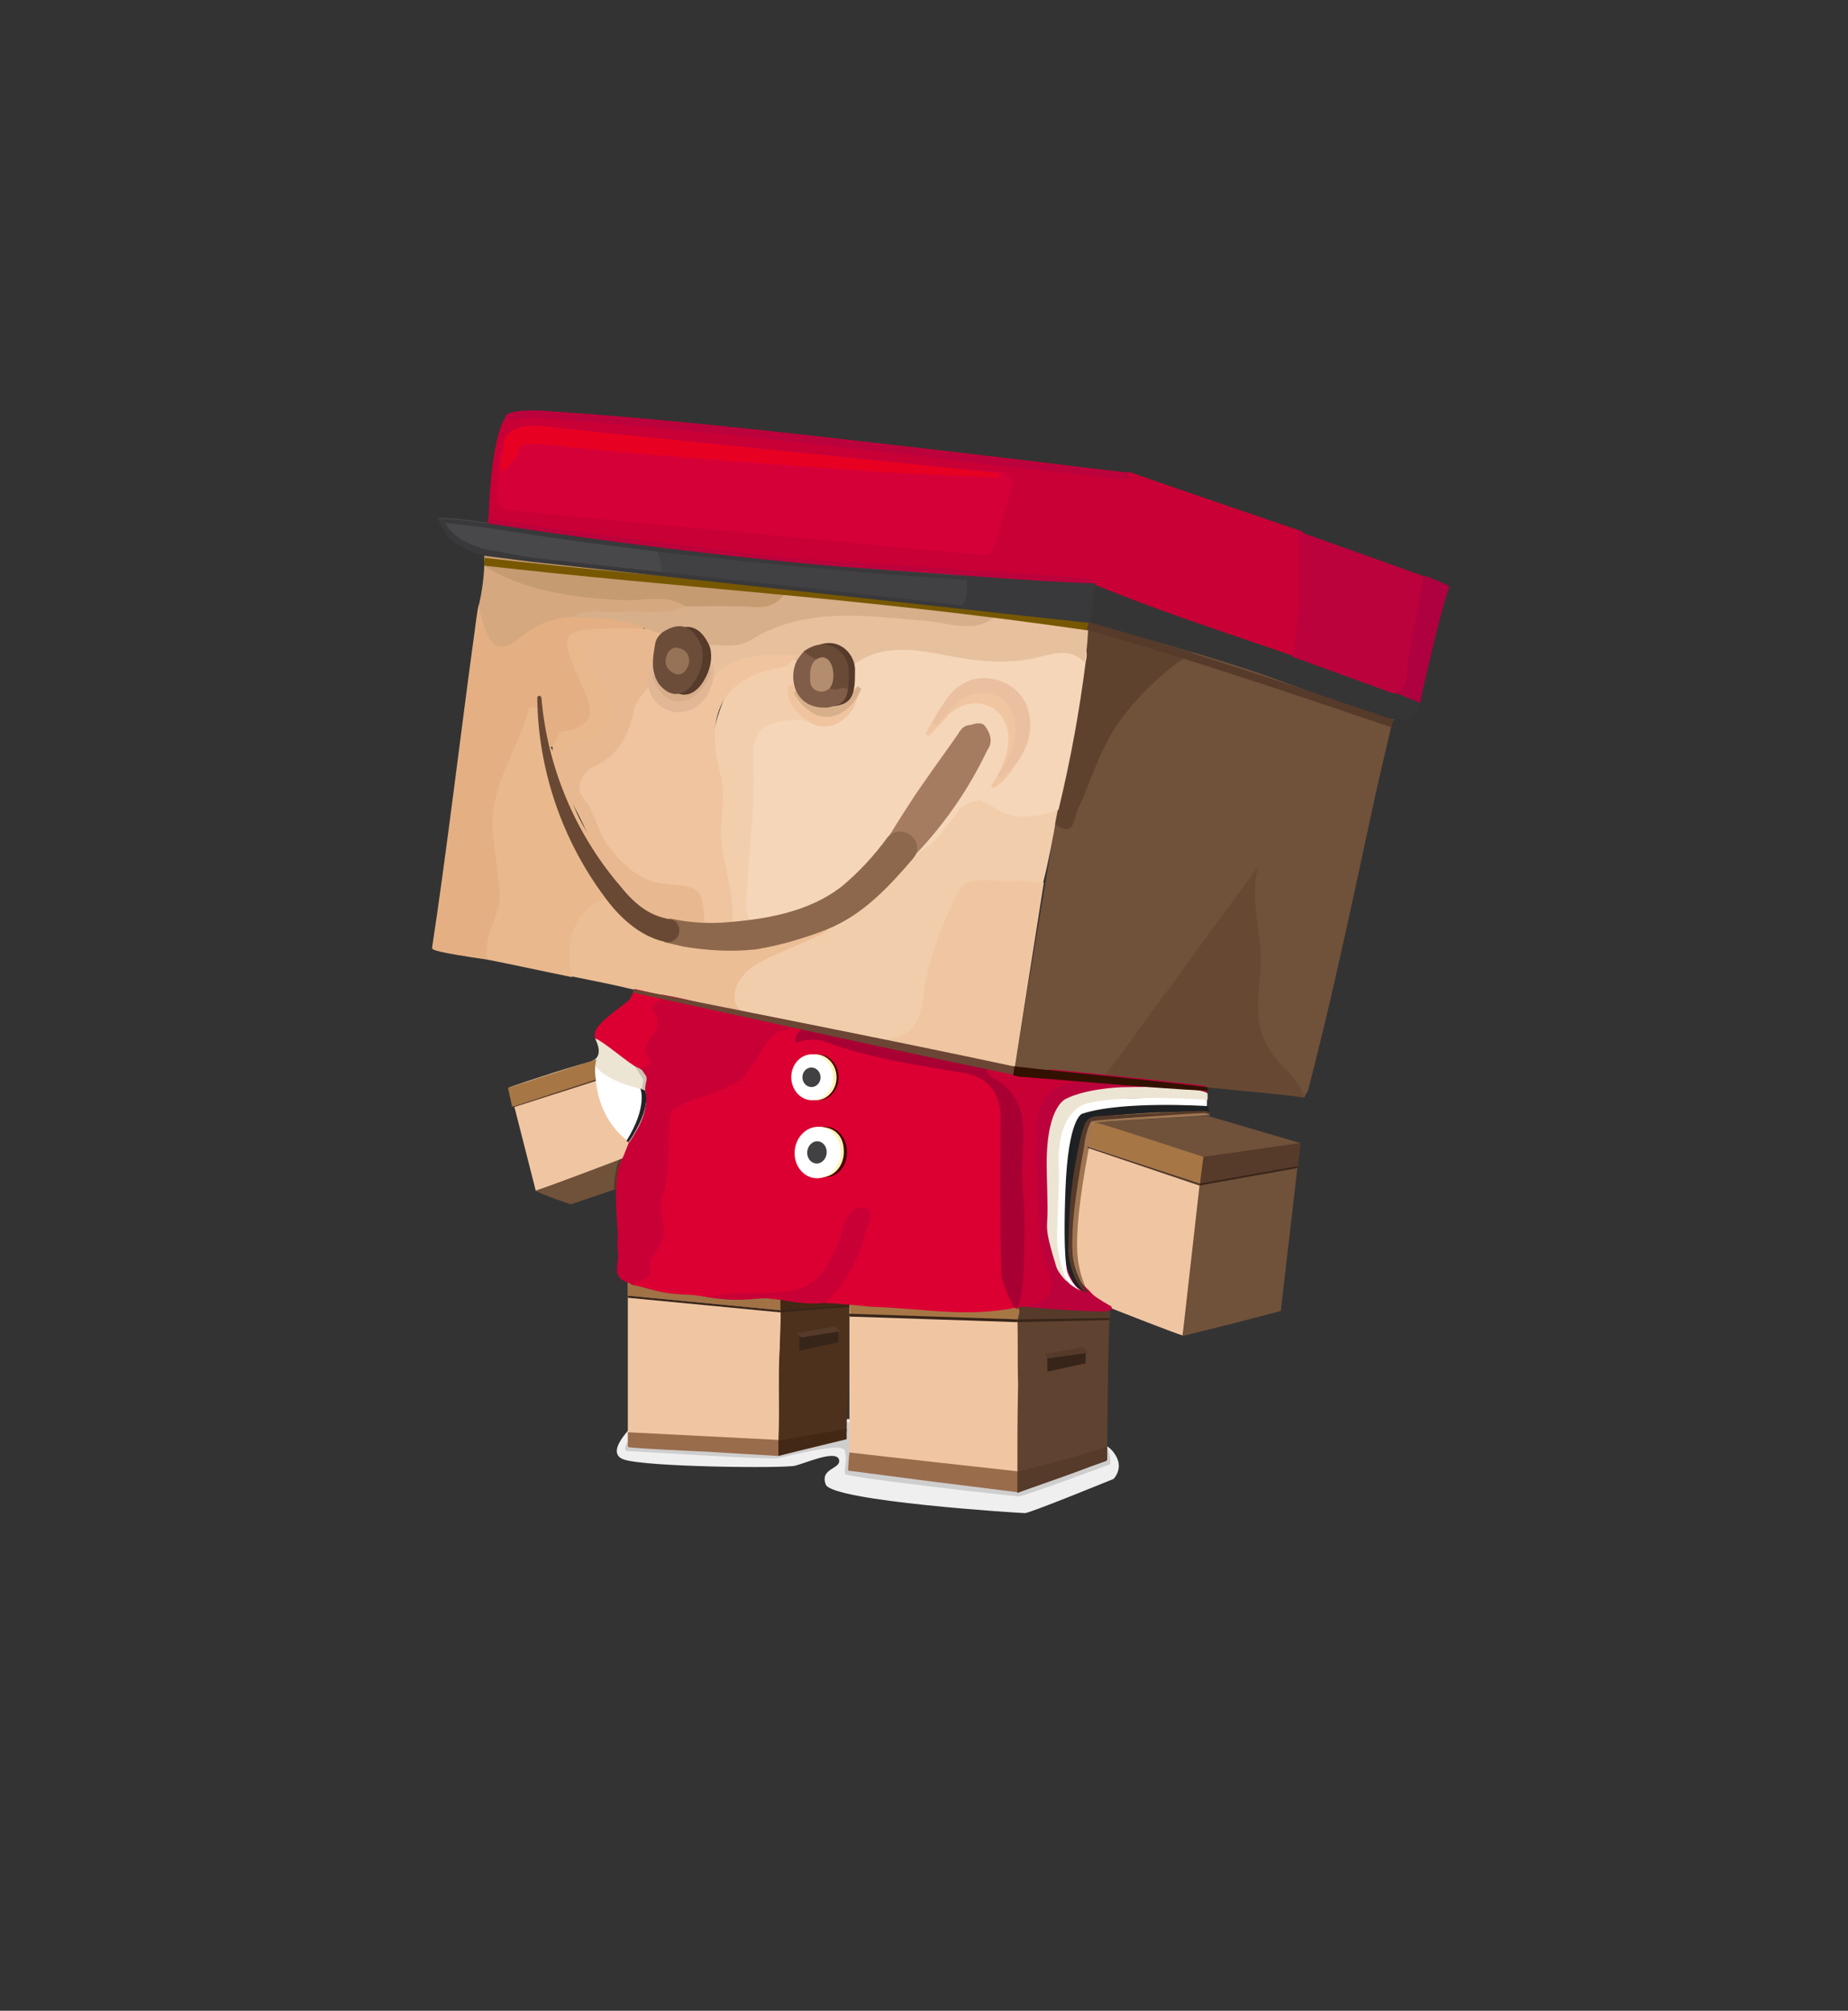<?xml version="1.0" encoding="utf-8"?>
<!-- Generator: Adobe Illustrator 28.2.0, SVG Export Plug-In . SVG Version: 6.00 Build 0)  -->
<svg version="1.1" xmlns="http://www.w3.org/2000/svg" xmlns:xlink="http://www.w3.org/1999/xlink" x="0px" y="0px"
	 viewBox="0 0 265.2 288.5" style="enable-background:new 0 0 265.2 288.5;" xml:space="preserve"><rect x="0" y="0" width="265.2" height="288.5" fill="#333333" stroke="none"/>
<style type="text/css">
	.st0{fill:#70513A;}
	.st1{fill:#C90035;}
	.st2{fill:#EFEFEF;}
	.st3{fill:#CECECE;}
	.st4{fill:#4D311D;}
	.st5{fill:#674933;}
	.st6{fill:#AF003F;}
	.st7{fill:#5E422E;}
	.st8{fill:#F0C6A2;}
	.st9{fill:#E4B083;}
	.st10{fill:#E9B88D;}
	.st11{fill:#5F422F;}
	.st12{fill:#563A2A;}
	.st13{fill:#EBBE95;}
	.st14{fill:#C59B71;}
	.st15{fill:#432815;}
	.st16{fill:#484749;}
	.st17{fill:#D6A880;}
	.st18{fill:#F2CDAB;}
	.st19{fill:#F5D6B8;}
	.st20{fill:#E7C09E;}
	.st21{fill:#353535;}
	.st22{fill:#996C4C;}
	.st23{fill:#A67645;}
	.st24{fill:#D7AF8A;}
	.st25{fill:#E8B990;}
	.st26{fill:#414043;}
	.st27{fill:#A07245;}
	.st28{fill:#F2CEAD;}
	.st29{fill:#39383A;}
	.st30{fill:#EFC49F;}
	.st31{fill:#D7A800;}
	.st32{fill:#5E3801;}
	.st33{fill:#F1BFAE;}
	.st34{fill:#DAAA00;}
	.st35{fill:#A07551;}
	.st36{fill:#BC023C;}
	.st37{fill:#FFFFFF;}
	.st38{fill:#DC0032;}
	.st39{fill:#1E2123;}
	.st40{fill:#EDE5D3;}
	.st41{fill:#A90034;}
	.st42{fill:#420000;}
	.st43{fill:#FFF1B6;}
	.st44{fill:#382519;}
	.st45{fill:none;stroke:#563A2A;stroke-width:0.558;stroke-miterlimit:10;}
	.st46{fill:none;stroke:#775800;stroke-width:1.116;stroke-miterlimit:10;}
	.st47{fill:none;stroke:#563A2A;stroke-width:1.116;stroke-miterlimit:10;}
	.st48{fill:#E2B796;}
	.st49{fill:#6B4D3A;}
	.st50{fill:#805D48;}
	.st51{fill:#694A37;}
	.st52{fill:#B48D6E;}
	.st53{fill:#967357;}
	.st54{fill:#A57C60;}
	.st55{fill:#8D684C;}
	.st56{fill:#694934;}
	.st57{fill:#331100;}
	.st58{fill:#6B4634;}
	.st59{fill:#D60038;}
	.st60{fill:#E80022;}
	.st61{fill:#543926;}
	.st62{fill:#222528;}
	.st63{fill:#EAC0A0;}
	.st64{fill:#CCC2B0;}
</style>
<g id="Ebene_1">
	<polygon class="st0" points="156.5,87.9 199.9,103.2 187.2,157.4 145.6,153.1 	"/>
	<path class="st1" d="M156.9,83.9l5.4-16c0,0-87.1-10.9-89.4-8.5c-2.7,3-2.8,15.8-2.8,15.8l38.1,5.6L156.9,83.9z"/>
	<path class="st2" d="M155.3,205.5c-0.7,1,3.5,0.7,4.9,3.5c1,1.8-0.4,3.2-0.4,3.2s-12,4.9-12.7,4.9s-27.7-1.7-28.6-4.1
		s2.3-2.2,1.9-3.6c-0.5-1.4-4.7,0.5-6.3,0.9c-1.6,0.4-21.5,0.2-24.6-0.9c-3.1-1.1,2.1-5.6,2.1-5.6l30-0.2L155.3,205.5z"/>
	<path class="st3" d="M147.8,205.5c-0.6,0.8,10-0.4,11.1,2.1c0.6,1.3,0.4,2.5,0.4,2.5s-12.4,4.6-13.1,4.6c-0.7,0-24.6-2.7-24.9-3.2
		c-0.3-0.6,0.4-2.2-0.1-3.4c-0.4-1.2-8,0.8-9.4,1.1c-1.4,0.3-18.9-0.9-21.7-1c-1.5,0,1.8-4.1,1.8-4.1l26.4-0.2L147.8,205.5z"/>
	<g>
		<g>
			<path class="st4" d="M118.5,186.9c0.3,0.1,3.1-0.4,3.4-0.3l-0.1,4.8c0.1,7.2-0.3,11-0.3,14c0,0-9.2,1.8-9.8,2.1
				c0,0-0.6-7-0.6-9.5c0.3-3.3,0.2-6.5,0.2-9.9c-0.3-1.1,0.3-1.6,1.1-2C114.4,186,116.6,185.5,118.5,186.9z"/>
			<path class="st5" d="M198.4,99.9c-1.8-0.1-4.1-1.5-5.4,0.2c-2.5,3.1-7.2,4.6-7.7,9c-0.6,5.1-2.1,9.8-3.4,14.7
				c-1.3,5.1,0,10.1,0.1,15.2c0.1,3.3-1.4,6.6,0.6,9.9c0.9,1.5,1.4,3.1,2.7,4.4c1.2,1.1,2.2,2.3,1.9,4.2c0.1,0-5.4-0.8-8-0.9
				c-4.3-0.4-14-1.4-20.8-2"/>
			<path class="st0" d="M203.6,100.9c-0.3,1.3-0.8,2.4-3,2.3c-1.4-0.1-1.2,1.8-1.5,3c-3.7,16.6-7,33.4-11.3,49.9
				c0,0.4-0.4,0.8-0.6,1.3c-0.9-2.8-3.6-4.4-5.1-6.9c-2.8-4.6-0.9-9.3-1.2-13.9c-0.3-4.2-1.5-8.5-0.2-12.8c0.7-2.1,0.4-4.5,2.2-6.3
				c0.9-0.9,1.1-2.1,0.8-3.3c-0.8-5,1.7-8.2,5-11.7c3.2-3.3,5.6-4.8,9.9-3.5"/>
			<path class="st6" d="M199,99.1c0.2,0,0.6-0.4,0.7-0.4c1.2,0.4,1.8-1.2,1.8-2.4c0-4.9,1.9-9.4,3-13.7c3,1.2,3.5,1.5,3.5,1.6
				c-1.3,3.6-3,11.3-3.9,15.1c-0.1,0.5-0.2,1.1-0.3,1.6"/>
			<path class="st7" d="M171.3,93.6c-4.7,2.6-9.5,8-11.2,10.7c-2.4,3.6-3.6,8-5.5,12c-0.5,1-0.3,3.8-3,2.1c-0.8-0.7-0.9-1.6-0.9-2.5
				c1.3-6.9,2.9-13.7,4.1-20.6c0.7-1.8,0.3-3.8,1.1-5.5c0.4-0.6,0.8-1,1.2-1.2c1.5-0.8,3.1-0.2,4.2,0.1c0.1,0,0.2,0,0.2,0.1"/>
			<path class="st1" d="M168.1,89.5c0.1,0,0.2,0,0.2,0c0,0-0.7-0.3-0.9-0.3c-3.9-1.2-7.2-3.2-7.2-3.2c-0.9-0.5-2.1-1.3-3.4-2.3
				c0-0.2,1.8-5.6,2.5-9c0.2-0.7,1.1-3.6,1.4-4.4c0.6-1.2,1.3-2.6,1.3-2.6c8.3,2.9,16.6,5.7,25,8.6c0.3,4.4-0.4,8.9,1.3,13.3
				c0.4,1,1.1,3,0.2,4.3c-0.7,0.9-2,1.3-4.5,1.2C178.3,94.8,172.1,91.8,168.1,89.5z"/>
			<path class="st8" d="M121.9,186.8c0,0,1.4,0.6,5.9,0.8c2.9,0.2,5.8,0.7,8.8,1.1c3.5,0.3,6.2-0.1,9.9,0.6c2.1,0.4,0.4,7.6,0.6,9.4
				c0.1,3.3-1.1,6-0.6,9.3c0.2,1.7,0.7,2.4-0.5,3.7c-1.7-0.3-7.7-0.9-11.2-1.3c-3.6-0.7-9.4-1.3-9.8-1.4c0,0-3-0.5-3.1-0.5"/>
			<path class="st9" d="M70,137.7c-7.5-1.1-8-1.4-8-1.7c1.9-12.2,4.4-33.1,6.1-45.3c0,0,0.4-3.3,0.6-3.9c1.7,3.3,4,5.6,6.6,3.1
				c2-1.8,4.7-2.3,7.5-2.5c3.5,0.1,6.9,0.1,9.9,2.2c-1.2,2.5-3.5,1.5-5.2,1.6c-5.6,0.3-5.9,0.5-3.6,5.8c2.7,6.4,2.1,7.1-4.5,10.2
				c-2.5-0.2-1.3-2.9-1.9-4.3c-0.1-0.2,0.6-0.9-0.3-0.8c-3.5,7.5-6.7,15.1-4.6,23.8C73.5,130,72,134,70,137.7z"/>
			<path class="st10" d="M70,137.7c-0.9-3.5,2-6.2,1.7-9.7c-0.2-3.1-0.8-6.1-1-9.1c-0.3-6.5,3.8-11.6,5.3-17.5c0,0,0.7,0.1,1.1,0.2
				c1.3,2.4,1.2,5.5,3.2,7.5c0.5,0.9,0.9,1.8,1.1,2.8c0.7,5.4,4.1,9.4,7.1,13.6c0.8,1.1,2.3,2,1.7,3.7c-6.4,0.9-7.5,5.8-8.1,11
				C78.1,139.4,74.1,138.5,70,137.7z"/>
			<path class="st11" d="M146,213c0-4.8,0-9.6,0.1-14.4c-0.1-3.4,0-6.9-0.1-9.4c0.1-0.7,0.1-0.8,0.5-1.3c0.4-0.3,0.8-0.4,1.3-0.6
				c3.4,0.4,6.9,0.1,10.3,0.4c0.9,0.3,1.2,0.4,1.2,0.4c-0.4,6-0.4,21.4-0.4,21.4s-1.4,0.4-3.2,1.2c-3,1.2-9.6,3.4-9.6,3.4
				C146,214.2,146,214.7,146,213z"/>
			<path class="st12" d="M146.1,189.3l0-2c0,0,4-0.2,5.9-0.3c1.8-0.1,7.3,0.8,7.3,0.8l-0.1,1.3L146.1,189.3z"/>
			<path class="st8" d="M90.1,207.4c0-5,0-18.4,0-23.4c0.3-0.3,0.7-0.3,1.2-0.2c0.3,0.2,0.7,0.5,1,0.8c5.4,1.8,11,0.9,16.5,2.2
				c0.9,0.2,2.5,0.6,3.2,1.2c0.1,1.8-0.1,3.6-0.1,5.5c-0.3,3.6,0.1,11-0.3,14.6"/>
			<path class="st13" d="M82.1,140.1c-1.7-6.8,2.1-12.2,8.3-11.3c1.9-0.3,3,0.8,3.8,2.3c4.6,0.3,5.6,1.1,9,0.8
				c4.1-0.4,7.9,1.6,11.8,0.2c1.2-0.4,2.5-0.8,3.9-0.3c1.6,1.5,0.4,2.3-0.7,3.1c-1.5,1.1-3.2,1.8-5,2.6c-5.8,2.5-5.8,2.5-5.6,8.1
				c-4.4,0.7-8.3-1.5-12.5-1.8c-1.5-0.3-3-0.6-4.1-1.8C88.1,141.3,85.1,140.7,82.1,140.1z"/>
			<path class="st8" d="M73.1,156c2-0.7,10.1-3.4,12.3-3.8c1.2,4.2,2.7,8.1,5.3,11.7c-0.1,1.5,0.1,3.2-1.7,4
				c-2.3-1.8-9.6,3.3-12.1,3"/>
			<path class="st14" d="M69.5,81.5c0-0.8,0-1.4,0-2.2c1.2-1.3,3.2-0.5,4.6-0.4c6.9,0.8,13.8,1.7,20.8,2.2c4.4,0.6,8.8,1,13.2,1.3
				c1.8,0.1,5.6-0.5,6.8,1.4c-0.2,2.8-4.1,3.9-6.3,4c-3.3,0.2-6.7,0.3-10-0.2c-2.6-0.9-5.3-0.7-7.9-0.6c-4.3,0.2-8.5-0.4-12.7-1
				C74.9,85.8,71.2,84.7,69.5,81.5z"/>
			<path class="st15" d="M121.5,205l0,0.7l0,0.8l-3.3,0.8l-3.7,0.9l-2.8,0.7c0,0,0-1.4,0-2.2"/>
			<path class="st16" d="M95.1,82.2c-8-0.7-18-1.9-25-2.5c-1.1-0.4-2.1-0.7-3.2-1.1c-0.7-2.3-0.2-3.3,2.4-3.7
				c1,0.1,24.2,3.2,24.2,3.3C95.8,78.8,96.6,80.1,95.1,82.2z"/>
			<path class="st17" d="M69.5,81.2c5.9,3.7,13.2,4.6,19.8,4.9c3,0.2,6.1-0.9,9,0.8c-1.2,2.2-3.2,1.9-5.2,1.8
				c-3.6-0.1-7.3-1.3-10.9-0.2c-2.7,0.2-5.2,1-7.3,2.8c-3.8,3.3-5.1,0.8-6.2-4.4C69,85.7,69.4,83.5,69.5,81.2z"/>
			<path class="st0" d="M76.9,170.8c0.9-0.2,10.9-4,13-4.8c3.1-1.2-2,1.4-0.9,3.5c0.7,1.3-0.2-0.4-0.3,1l-6.8,2.3
				C81.9,172.8,77.1,171.2,76.9,170.8z"/>
			<path class="st16" d="M69.3,75.5c-1.8,0.2-2,1.7-2.3,3.2c-2.6-1.1-2.9-1.8-4.2-4.4c2.2,0,4.5,0.3,6.4,0.6
				C69.3,75.2,69.3,75.4,69.3,75.5z"/>
			<path class="st18" d="M106.7,145.3c-2.6-1.7-1-5.4,2.1-7.1c2.6-1.4,5.3-2.4,7.9-3.6c1.2-0.6,2.6-0.9,2.4-2.7
				c1.4-3.1,4.9-3.7,7-5.9c2.6-1.7,5-3.6,6.1-6.7c1.9-3.5,4.7-6.4,6.1-10.2c0.3-0.8,0.9-1.7,2.1-1.1c0.6,0.6,0.7,1.5,0.8,2.2
				c1.2,4.5,2.6,5.5,7.4,5.4c0.9,0,4.4-10.8,5.3-10.1c0.1,0.8-2.5,12.1-2.5,12.9c0,0.3-1,5.6-1.7,8.2c-2.1,1.8-4.7,0.6-7,0.8
				c-3.5,0.2-5.6,1.6-6.1,5c-0.7,4.6-3.6,8.5-3.8,13.4c-0.2,3.4-3.4,4-6.3,4.4c-3.9-0.1-7.6-1.6-11.4-2.2c-0.6-0.2-1.2-0.3-1.8-0.5
				C111.7,146.7,108,147.5,106.7,145.3z"/>
			<path class="st8" d="M126.6,149.2c3.9-0.3,5.4-2,5.9-6.2c0.6-5.1,2.6-10.2,4.9-14.9c1.4-2.8,5.2-1.5,8-1.7
				c1.5-0.1,2.9,0.2,4.4,0.2c-1.4,8.9-2.8,17.8-4.2,26.7c-1.4,1.2-2.9,0.4-4.4,0.3c-4.2-0.7-8.3-1.8-12.4-2.6
				C127.7,150.8,126.5,150.7,126.6,149.2z"/>
			<path class="st19" d="M151.9,116.2c-6.7,2.2-8,0.2-11.2-1.4c-1.1,0.2-2.9,0.6-3.3,1.8c0,0.1-1.9,2.4-1.9,2.3
				c-1.5,2.8-6,4.4-8.1,6.7c-3.8,3.7-5.2,9.9-14.6,7.2c-1.7,0.7-3.5,1.5-5.4,0.2c-2.5-2.8-1.4-6.2-1.1-9.3c0.4-4.4,0.6-8.8,0.6-13.2
				c0.1-6.4,1.6-8,8-8.5c0.8-0.1,1.6-0.1,2.3-0.6c0.8-0.9,1.6-1.9,2.2-3c0.5-0.9,1-2,1.7-2.8c3.1-3.6,7.4-4,11.5-3.2
				c6.8,1.3,13.5,1.3,20.3,0.5c1.2-0.2,3.7-1.1,2.9,2.1C154.9,102.1,153.6,109.2,151.9,116.2z"/>
			<path class="st20" d="M155.6,95c-2.3-2.4-5.3-0.9-7.5-0.5c-4.7,0.9-9,0.2-13.5-0.7c-4.9-0.9-9.6-1.2-13.5,2.8
				c-1.5-1.3-2.5-3.7-5.1-2c-0.4,0.1-0.8,0.1-1.2,0.1c-4.9,0.6-9.6,0.8-13.3,5.2c-2.2,2.8-5.8,2.1-8.8,0.1c-0.5-1.9,1.1-1.8,2.1-2.3
				c2.2,0.2,3.8-0.3,4.3-2.9c0.2-1.3,0.8-2.5,2.2-3.1c3.6-0.4,7-1.5,10.3-3.1c6.7-3.1,13.7-1.5,20.6-0.9c3.7,0.2,7.4,1,11.1-0.4
				c4.3-0.2,8.5,0.1,12.7,1.5c0.2,0.2,0.1,0.4,0.2,0.5C156.2,89.8,156,94.1,155.6,95z"/>
			<path class="st21" d="M199.9,103.2c-3.6-0.5-14.1-5-21.6-7.4c-7.4-2.4-13.7-4.1-20.7-6.1l-1.3-0.3c-1.1-1.7-0.9-3,0.2-4.9
				c0.4-0.7,0.1-0.3,0.4-0.7c15.3,6.3,31.5,10.7,46.8,17c-0.1,0.1-0.1,0.3-0.3,1c-0.3,0.8-0.6,0.8-0.8,1
				C201.8,103.4,200.2,103.3,199.9,103.2z"/>
			<path class="st22" d="M146,211.1v3l-12.8-1.6l-11.5-1.5c0,0,0.1-2,0.2-2.6C125.1,208.8,146,211.1,146,211.1z"/>
			<path class="st23" d="M121.9,186.8C121.9,186.8,121.9,186.8,121.9,186.8c2.5-0.2,5.1-0.3,7.9-0.3c6.1,0,11.5,0.1,16.3,1
				c0,0,0.2,0.6,0.2,0.6c0,0.4-0.2,0.7-0.2,1.2c0,0,0,0,0,0c-3,0.1-6.2,0.1-9.6,0c-3.5-0.2-14.5-0.7-14.5-0.7"/>
			<path class="st24" d="M143.5,87.8c-3.1,3.4-7,1.6-10.4,1.3c-8.8-0.7-17.4-2.2-25.5,2.8c-2.2,1.3-4.7,0.4-7.1,0.7
				c-1.8-0.6-3.5-1.8-5.5-1.1c-1-0.1-1.8-0.4-2.4-1.3c-3.3-1.4-6.9-1.7-10.5-1.6c2.3-1.6,4.9-0.5,7.3-0.8c3-0.3,6.1,0.7,8.9-0.8
				c3.3,0,6.6-0.1,10,0.1c2.1,0.1,3.6-0.5,4.6-2.5c1.3-1.3,3-1.2,4.5-1c6.6,0.9,13.3,1.3,19.8,2.7C139,87.6,141.7,85.9,143.5,87.8z"
				/>
			<path class="st10" d="M92.7,90.2c0.9,0.3,1.7,0.6,2.6,0.8c0.4,0.9,0.1,1.6-0.8,1.9c-1.1,0.1-2.1-0.3-3.2-0.3
				c-5.9,0-6.2,0.4-3.7,5.7c2.2,4.7,1.4,7.1-3.4,9c-1.3,0.6-2.5,1.6-4,1.7c-1.1-0.7-1.2-1.7-0.4-2.7c0.2-0.4,0.4-1.3,0.7-1.3
				c6.1-0.8,4.1-4.1,2.6-7.6c-3-6.6-2.5-7.2,4.9-7.2C89.5,90.2,91,90.2,92.7,90.2z"/>
			<path class="st25" d="M79.9,109.5c0.2-0.2,0.1-0.5,0.4-0.7c0.7-1.2,1.7-2,3.1-2.5c4.8-1.6,5.4-3.1,3.5-7.5
				c-0.9-2.1-4.1-3.6-2.4-6.1c1.4-2.1,4.4-0.3,6.4-1.2c1.5-0.6,2.6,0.1,3.5,1.2c1.2,1.6,1.6,3.3,0.9,5.2c-0.4,1.2-2,0.8-2.5,1.9
				c-0.5,4.2-1.3,8.2-5.5,10.5c-1.9,1.1-2.4,2.7-1.2,4.8c1.7,3,2.5,6.5,5.8,8.5c1.6,1,3.2,1.8,5.2,2c4.7,0.3,6.1,2.4,5,7.3
				c-0.7,0.6-1.4,0.6-2.1,0.1c-2.5,0.8-3.5-1.6-6.4-1.1c-5.9-2.8-8.2-10.6-11.1-16c-0.7-1.3-1.1-2.7-1.7-4
				C80.3,111.1,80.1,110.3,79.9,109.5z"/>
			<path class="st26" d="M137.9,87.1c-8.1-1.2-16.1-2-24.2-2.8c-4.6-0.6-9.7-1.1-14.2-1.6c-1.3-0.2-2.7-0.2-4.6-0.4
				c0.2-1.6-0.7-3.9-1.3-4c0.8,0.1,4.6,0.4,6.7,0.7c12.9,1.6,25.6,2.5,38.5,3.2C139.8,84,140.6,85.8,137.9,87.1z"/>
			<path class="st15" d="M122,184.6l0,0.7l0,0.6l-0.1,1.3l-6.6,0.5L112,188c0,0-0.2-0.9-0.1-1.7"/>
			<path class="st27" d="M112,186.5v1.5l-21.9-2.1c0,0-0.1-0.6,0-1.9c3.7,0.6,6.8,1.6,12,1.6C105.7,186,108.9,185,112,186.5z"/>
			<path class="st22" d="M111.7,206.6c0,0.1,0,2,0,2.3c0,0-10.2-0.6-10.1-0.6c0.1,0-11.5-0.5-11.5-0.7c0-0.6,0-1.7,0-2.1"/>
			<path class="st28" d="M108,132.9c-1.1,0.5-2.3,1.2-4,0.1c-1.1-5-1.3-10-1.1-15c0.1-2.6,0.1-5-0.4-7.5c-0.8-4,0.2-7.6,1.9-11.3
				c1.9-4.2,5.9-4.1,9.5-4.6c1.3,0.4,1.6,1.5,1.5,2.6c-0.1,2.3,1.1,3.7,3.1,4.5c-0.7,2.6-2.8,1.5-4.3,1.6c-4.8,0.2-6.4,1.5-6.1,6.2
				c0.3,6.5-0.7,13-1,19.5C106.9,130.4,107.3,131.6,108,132.9z"/>
			<path class="st29" d="M137.9,87.1c1.4-1.5,0.7-3.3,0.8-5c6,0.5,12.2,0.8,18.2,1.8c-0.1,1.6-0.6,3.9-0.7,5.6
				c-4.2-0.6-8.5-1.1-12.7-1.6C141.6,87.5,140.2,87.4,137.9,87.1z"/>
			<path class="st30" d="M114.7,94c-0.3,0.2-1.6,1.1-1.6,1.6c-9,1.1-12.1,6.4-9.8,15.2c0.7,2.5,0.4,5,0.2,7.5
				c-0.4,4.9,2.5,10.4,1.4,15.3c-0.8,0-3-0.7-3.8-0.7c-0.2-5.6-0.5-5.6-5.7-6.1c-3.5-0.3-6-2.7-8.1-5.4c-1.6-2.1-1.9-4.9-3.7-7.1
				c-1.1-1.3,0.1-3.6,1.4-4.2c4-1.7,5.3-4.9,6.1-8.7c0.1-0.6,1.7-2.5,2.1-3c1.3,0.3,1.6,2,2.9,2.2c2.1,0.2,4,0,5.2-2
				C104.5,93.4,109.7,93.9,114.7,94z"/>
			<path class="st31" d="M105.2,168.5c-2,1.9-1.7,4.7-2.8,6.9c-0.7,1.4-1.3,3.3-3.8,4c1.6-4.4,3-8.3,4.5-12.2
				c1.1-2.9,0.2-6.6,3.7-8.4c0.5,0.1,0.8,0.4,0.9,0.9C105.2,162.2,105.9,165.5,105.2,168.5z"/>
			<path class="st32" d="M116.6,158c1.6-0.3,2.7-1.1,3.1-2.3c0.3-1-0.2-2.6-0.7-3.5c1.4,2.7,1.4,4.7,0.7,5.1
				C119,157.7,117.5,158,116.6,158z"/>
			<path class="st33" d="M114.4,166c-0.3,0.1-0.5,0.2-0.7,0.3c-0.8-3,0.1-4.5,3.3-4.2c-0.6,0.6-1.1,1.1-1.7,1.6
				C115.3,164.6,115.3,165.5,114.4,166z"/>
			<path class="st34" d="M97.5,150c-0.7,0.9-0.7,2.3-2.1,2.6c-1.2-2,2.9-4.2-0.4-6c1.5-5.2,2.7,0.9,4,0.1
				C99.7,148.3,97.9,148.8,97.5,150z"/>
			<g>
				<path class="st8" d="M172.6,166c0,0-1.1,16.9-2.9,25.6c-0.6-0.1-9.5-3.6-9.5-3.6s-1.5-0.6-2-0.9c-0.1-0.1-2.1-1.3-2.2-1.4
					c-3.7-4.5,0.3-19.9,0.7-24.8c0-0.2,7.4,0.9,7.4,0.9"/>
				<path class="st0" d="M156.7,161l16.6-0.9l13.3,3.9l-2.8,24.1l-6.5,1.7l-7.6,1.9l2.9-25.7"/>
				<path class="st35" d="M156.8,161.1c-0.1,1.1-0.5,2.9-0.5,3.4c-0.6,3.3-2.2,11.7-1.6,16.3c0.5,3.4,1.7,4.9,1.4,4.7
					c-1.8-0.9-2.4-4.8-2.3-6.3c0.2-6.4,0.3-9.2,1.7-15.5c0.8-3.5,0.6-3.5,2.9-3.6c1.6-0.1,13.9-1,13.9-1c0,0,0.5,0.2,0.7,0.2
					c0.7,0,0.7,0.7,0.6,0.8c0,0-0.3-0.1-0.3-0.1C172.2,160.2,156.8,160.9,156.8,161.1z"/>
			</g>
			<g>
				<path class="st1" d="M91,184.4c-0.3,0-0.5-0.2-0.9-0.4c-2.4-0.7-1.3-2.6-1.4-4.1c-0.6-4.4,2-8.5,1.2-12.9
					c-0.1-0.7,3.2-7.8,3.9-8.1c1.7,0,7-2.3,7.4-0.7c0.6,2.7-4.5,10.3-4.9,12.9c-0.4,3.6-1.7,7.3,1.5,10.5c1.1,1.1,0.3,2.1-0.9,2.2
					C95,184.1,92.4,184.8,91,184.4z"/>
				<path class="st36" d="M146.7,187.5c0.1-0.1,0.1-0.1,0.2-0.2c0.6-0.6,1.2-1.1,1.8-1.4c0,0-0.4-1.8,0.1-2c-1-1.7-0.3-1.4-1.3-3.7
					c-1.2-3,1-6.4,1.1-10.1c0.1-3.4-0.1-4.2,0.1-7.1c0.2-4-1.3-10.1,2.8-9.5c0.7,0,20.8,2.1,21.5,2.3c0.2,0.3,0.3,1.6,0.2,1.7
					c0,0,0.1,0.5,0,0.5c-0.4,0-0.1,0.4,0,0.4c-0.2,0-0.5,0.2-0.5,0.1c0-0.6-1.1,0.2-1.2,0.1c-0.3,0-1.3,0-1.4,0
					c-0.8,0-1.8,0.2-2,0.2c-0.7,0.1-5.4,0.7-5.7,0.8c-3.3,0.6-6.9,1-8,1.5c-0.1,0-0.7,2.8-0.8,4.1c-0.3,3.2,0.1,12.5,0.1,16.3
					c0,1.8,2,2.9,2.9,4c0.2,0.3,1.2,1,2.8,1.9c0,0,0.1,0,0.1,0.1c0,0,0.1,0.1,0,0.4C159.2,188.3,157,188.3,146.7,187.5z"/>
				<path class="st1" d="M88.7,167.8c0.1-0.7,0.5-1.3,0.8-2c0.3-0.7,0.5-1.3,0.8-2c0-2.6,1.6-4.9,1.5-7.6c0.1-0.6,0.3-1.2,0.6-1.8
					c0.9-1.1,2.1-1.5,3.5-0.8c1.3,2.2-0.2,4-0.8,5.9c-0.9,2.4-1.4,5.1-4,6.5c-0.8,4.6-1.6,9.1-2.3,13.7
					C88.7,175.8,88,171.8,88.7,167.8z"/>
				<path class="st37" d="M92.6,156.4c0.5,2.9-0.8,5.2-2.3,7.5c-3.8-2.9-5-7-4.9-11.5c0.6,0.6,1.2,1.1,1.7,1.7
					C88.7,155.3,91.2,154.6,92.6,156.4z"/>
				<path class="st38" d="M88.6,152.5c-4.6-4.2-4.6-4.2,1.7-9c1.5,3,1.8,6.4,1.8,9.6C90.8,154.7,89.7,152.8,88.6,152.5z"/>
				<path class="st38" d="M91.8,153.3c-1.1-3.2-1.9-6.4-1.5-9.8c0.3-0.6,0.6-1.1,0.8-1.6c1.3,0.3,2.6,0.6,3.8,0.9
					c0.6,1.7-0.8,3.2-0.3,4.9c-0.3,1.4-1.3,2.6-0.8,4.2c0.3,1.1-0.3,1.8-1.5,1.7C92.1,153.5,91.9,153.4,91.8,153.3z"/>
				<path class="st39" d="M160.6,158.3c1.3-0.2,7.8-0.9,11.4-0.5c0.9,0.1,1.3,0.5,1.3,0.7c0,0,0.3,1.3,0.3,1.3
					c-0.5-0.6-7.3-0.1-7.4-0.2c-0.1,0-7.5,0.4-9.3,0.7c-2.1,0.4-2.5,7.7-2.6,8.4c0.1,2.5-2.4,11.5,1.7,16.6c0.3,0.4-1.5-0.3-2-1.4
					c-0.7-1.3-1.5-3.1-1.4-6.2c0.1-5.4,0.4-10.4,0.8-14.2c0-0.5,0.2-1.9,0.8-2.8c0.4-0.5,1.3-1.5,2.1-1.8
					C157.1,158.8,159.7,158.4,160.6,158.3z"/>
				<path class="st40" d="M85.4,149c1.1,0.3,5.3,4,6.3,4.3l0,0c0.6,0.3,1.3,0.6,1,1.5c-0.1,0.6-0.3,1.1-0.2,1.6
					c-2-0.5-6.5-1.7-7.5-4.2C85.8,151.9,86.4,151,85.4,149z"/>
				<path class="st1" d="M143,178.1c0.5-0.5,1.2-1.3,1.8-2.5c0.4-0.7,1.2-1.7,0.9-5.6c-0.2-2-0.1-4,0-6c0.2-3-0.5-5.5-2.7-7.6
					c-0.8-0.7-3.3-1.8-1.1-3.7c1.2,0.2,2.5,0.4,3.7,0.4c1.6,0.1,9,0.9,10.4,1.1c-0.3,0.4-3.1,1.4-4.5,1.9c-1.6,0.7-3.1,3.8-2.7,7.2
					c-0.1,3.7,0.1,9.3,0.3,12.9c0,2.8,1.9,8,1.9,8s0.5,3.5-6.7,3.4c0,0,0,0,0,0c0.9,0-0.3-3.4-0.6-4.3
					C142.5,181.1,144.2,180.5,143,178.1z"/>
				<path class="st38" d="M145.9,187.6c-7.3,1.5-13.6,0.1-20.8-0.1c-1.1-0.1-2.1-0.2-3.1-0.3c-0.8,0-2.6-0.3-3.4-0.2l-0.6-0.4
					c-0.6-1.7,1.3-1.9,2.1-2.8c2-2.4,2.8-5.3,3.2-8.4c-3.2,5.9-5.1,12.7-14.1,10.7c-4.3-1.5-5.8-4.5-3.4-8.5c0.9-1.5,1.7-3,2.2-4.7
					c0.9-3-2.4-3.3-5.3-3.2c-1.3-3.4,1.5-7.3,3.8-10.1c1.6-2.3,3.4-4.5,5.3-6.5c0.3-0.2,0.7-0.3,1.1-0.3c0.4,0.1,0.7,0.2,1.1,0.4
					c0.8,1.7,1.1,4,3.7,3.9c0.8,0.1,1.6,0.1,2.4,0.3c2.5,1.5,2.3,3.4,1.1,5.6c-0.3,0.3-0.7,0.4-1.1,0.5c-0.9,0.1-1.9-0.3-2.8-0.3
					c-2,0-3,0.8-2.7,2.9c0.4,1.3,1.3,2.1,2.6,2.6c1.9,0.4,2.8-0.7,3.6-2.2c1.7-4.1,4.7-7.5,6.4-11.6c0.2-0.5,0.7-0.8,1.1-1.1
					c4.1-2.7,13.5,0.9,14.7,5.8c1.2,4.9,1.5,9.8,0.3,14.8c-0.6,2.3-0.9,4.6,0.1,7c1.3,2.4,0.8,2.3,3.3,2.1c0,0.8-0.2,1.7-0.2,2.5
					c0.3,0.2-0.2,1.1-0.3,1.3c-0.1,0.1,0,0.5-0.3,0.5C145.5,187.7,145.9,187.6,145.9,187.6z"/>
				<path class="st38" d="M103.2,166.5c0,1.1-0.8,2.1,1.5,2c1-0.3,2.1-0.6,3.1-0.8c0.8-0.2,1.6-0.7,2.2,0.3c0.4,0.7-0.2,1.2-0.3,1.8
					c-1.1,3.2-1.6,6.4-3.7,9.4c-1.6,2.2-0.8,5.4,2.8,6.3c-2,1.7-7.5,0.5-9.5,0.3c-3.8-0.2-3.7-0.2-8.2-1.4c0-0.2,0.1-0.3,0.1-0.5
					c2.2-0.4,2.2-1,2.2-1.9c-0.3-1.7-0.1-0.6,1.6-4c1-2-0.9-4.2,0.1-6.6c1.6-4,0-12.5,2-12.6c3.3-1,1.2-2.7,4.1-3
					c4.5-1.1,2.1,1.4,5.3-2.2c1.3-1.6,2.2-3.5,3.8-4.9c0.9-0.5,4.2-2.3,4.8-0.9c0.2,1,0.5,4.1-1.6,4.9c-1.3,2.8-4.8,4.2-6.6,6.6
					c-0.9,2.1-0.3,1-2.6,5.3"/>
				<path class="st1" d="M114.8,147.7c-3.1-0.3-3.8,1-4.4,1.4c-1.5,1.1-2.5-0.3-3.6-0.8c-2.1-0.9-3.8-2.6-6.4-1.8
					c-0.5,0.2-1,0.4-1.5,0.6c-1.2,0.4-1.7-1.8-2.9-0.7c-0.4,0.3-1.4-0.2-1.7-0.6c-1.7-1.9,0.3-1.5,0.6-3.1c4.4,0.7,8.4,2.1,12.7,2.8
					c1.8,0.6,6.1,0.9,7.9,1.5C116.2,148.6,116.5,147.5,114.8,147.7z"/>
				<path class="st1" d="M107.2,154c-3,3.7-10.8,3.1-12.2,7.3c0.6-1.9,0.4-5.4,1-7.3c0.2-1.3,1.1-1.8,2.3-2c1.8,0,2.8-1.6,4.2-2.1
					c1.5-0.6,3.5-1.5,3,1.6C105.3,153,106.6,153.2,107.2,154z"/>
				<path class="st1" d="M97.5,149.9c1.1-0.7,0-1.2,0.8,0.2c0,0.2-1.2,1.1-1.4,1.7c-0.1,0.2-0.3,0.6-0.8,2.1
					c-1.2-0.1-2.2,0.2-3.2,0.8c-0.3-0.5-0.7-1-1-1.5c0.6-0.2,1.8-0.5,1.4-1c-1.8-2.2,0.4-3.3,1-4.8c0.3-0.3-0.4-1.4,0.5-1.7
					c2.7-0.9,4.6,0,4.3,1.5"/>
				<path class="st41" d="M141.9,152.6c-0.9,1.7,1,2.2,1.6,2.7c3.5,2.5,3.5,6,3.3,9.6c-0.1,2.4-0.2,4.9,0.1,7.3
					c0.3,2.9,0.2,15.9-1.1,15.5c-1.2-0.4-3.9-10-3.7-11.5c1.4-5,1.2-11.3,0.8-16c-0.3-3.2-2.1-5.2-4.8-5.6
					c-7.8-1.1-15.5-2.5-23.1-4.2c-1.7-1.4-0.5-2.3,0.6-3.3c3.7,0.7,7.5,1.5,11.2,2.2C131.7,150.3,136.7,151.5,141.9,152.6z"/>
				<path class="st38" d="M113,153.4c0.7-1.1,0.5-3.4,1.3-3.7c0.6-0.5,2.6-0.8,4.2-0.2c6.2,2.3,12.9,3.3,19.5,4.4
					c3.9,0.6,5.7,3,5.6,7c-0.1,5.7-0.1,11.5,0,17.3c0,1.3,0.1,3.8,0.1,5.1l0,0c-1.1-2.1-3-5.1-3.1-7c-0.1-1.3,0.1-3.9,0-5.2
					c-0.2-4.6,0.6-5.8-0.6-10.4c-1.2-4.7-4-4.3-7.7-5.1c-3.2-0.6-4.7-0.9-5.5,2.2c-1,3.7-4.6,6.1-5.6,9.9c-1.3-1.5-1.4-3.1-0.9-4.9
					c0.9-1.8,1.4-4-1.4-5.2c-0.8-1.4,2-2.7,0.2-4.1c-0.9-1-1.8-2.2-3.5-1.3C114.8,152.5,113.6,154,113,153.4z"/>
				
					<ellipse transform="matrix(1 -2.967249e-02 2.967249e-02 1 -4.85 3.589)" class="st42" cx="118.5" cy="165.2" rx="3" ry="3.6"/>
				
					<ellipse transform="matrix(1 -2.967249e-02 2.967249e-02 1 -4.534 3.548)" class="st42" cx="117.3" cy="154.5" rx="3" ry="3.3"/>
				<path class="st1" d="M112,186.5c-3.2-0.7-4.5,0.6-10.6-0.4c2.2-0.5,5.1-0.6,7.4-0.6c7.4,0.1,9.3-1.3,11.9-8.4
					c0.1-0.2,0.2-0.5,0.2-0.8c0.6-1.6,1.5-3.5,3.1-3c2,0.6,0.4,2.5,0.1,3.8c-0.8,3.8-2.9,7-5.6,9.8C116,187.3,113.4,186.7,112,186.5
					z"/>
				<path class="st43" d="M121.1,165c0.1,2.3-1.4,3.8-3,3.9s-3-1.4-3.1-3.2c-0.1-1.8,0.9-4,2.5-4C119.2,161.6,121,162.5,121.1,165z"
					/>
				<path class="st1" d="M98.3,152.4c1.1-0.5,2.2-1.7,1.7-2.4c0.6-1.3,0.4-2.7-0.1-4.1c3,0,5.3,0.8,7.8,1.8c0.9,0.4,1.6,1.4,2.7,1.4
					c-1.1,1.6-2,3.3-3.3,4.9c-4-0.3-4.5-0.1-5.4-1c-0.6-0.6-0.7-0.5-2-0.1C98.8,153.7,98.4,153.4,98.3,152.4z"/>
				<path class="st1" d="M95.9,154.5c-0.1-1.4,2.6-7.2,3.3-7.9c0.3-0.3,0.6-0.6,0.8-0.8c3.1,1.3,1.9,8.7-0.4,7.8
					C98.6,152.8,96.4,156.2,95.9,154.5z"/>
				
					<ellipse transform="matrix(1 -2.967249e-02 2.967249e-02 1 -4.534 3.54)" class="st43" cx="117" cy="154.5" rx="3" ry="3.3"/>
				
					<ellipse transform="matrix(1 -2.967249e-02 2.967249e-02 1 -4.533 3.525)" class="st37" cx="116.5" cy="154.5" rx="3" ry="3.3"/>
				
					<ellipse transform="matrix(1 -2.967249e-02 2.967249e-02 1 -4.533 3.522)" class="st26" cx="116.4" cy="154.5" rx="1.3" ry="1.4"/>
				
					<ellipse transform="matrix(0.106 -0.994 0.994 0.106 -59.418 264.536)" class="st37" cx="117.4" cy="165.3" rx="3.7" ry="3.3"/>
				
					<ellipse transform="matrix(0.106 -0.994 0.994 0.106 -59.502 264.42)" class="st26" cx="117.3" cy="165.3" rx="1.6" ry="1.4"/>
			</g>
		</g>
		<path class="st12" d="M146,214.2v-3c0,0,5.8-1.5,7.6-2c1.6-0.5,5.2-1.6,5.2-1.6l0,2L146,214.2z"/>
		<polygon class="st44" points="150.3,194.6 155.8,193.8 155.8,195.6 150.3,196.8 		"/>
		<polygon class="st12" points="149.8,194.3 150.5,194.9 156.1,194.1 155.4,193.3 		"/>
		<polygon class="st44" points="114.7,191.6 120.3,190.7 120.3,192.6 114.7,193.8 		"/>
		<polygon class="st12" points="114.3,191.3 115,191.9 120.6,191 119.8,190.3 		"/>
		<polygon class="st12" points="186.6,164 186.3,167.3 172.2,169.8 172.6,166 		"/>
		<path class="st23" d="M172.2,169.8l-16-5.3c0,0,0.4-3.1,0.7-3.5c0.1-0.2,15.8,5,15.8,5L172.2,169.8z"/>
		<path class="st12" d="M156.6,160.9c-0.6,0.9-1,3-1,3.5c-0.6,3.3-2.2,11.7-1.6,16.3c0.5,3.4,2.3,4.9,2,4.8
			c-1.8-0.9-2.8-4.9-2.7-6.4c0.2-6.4,0.3-9.2,1.7-15.5c0.8-3.5,1.2-3.4,3.5-3.5c1.6-0.1,13.6-0.7,13.6-0.7c0,0,0.6,0,0.9,0
			c0.7,0,0.7,0.7,0.6,0.7c0,0-0.2-0.4-0.8-0.4C171.8,159.7,156.7,160.7,156.6,160.9z"/>
		<path class="st37" d="M155.1,185.2c0,0-1.3-0.6-1.9-1.3c-0.6-0.6-1.4-3.6-1.4-3.6s-0.6-2.8-0.4-11.4c0.2-8.6,2.6-10,2.6-10
			s1.3-1,6.7-1.3c11.7-0.3,12.5,0.2,12.5,0.2l0,0.6l0,0.3c0,0-12.2-0.8-17.9,1.1c0,0-2,0.5-2.4,10.8c-0.4,10.4,0.3,12,0.3,12
			S153.8,184.3,155.1,185.2z"/>
		<path class="st40" d="M153.1,183.9c0,0-1.2-1.2-1.5-2.1c-1.5-4.9-1.4-5.3-1.3-7c0.1-2-0.1-5.7-0.1-7.8c0-8.6,2.9-9.4,2.9-9.4
			s2.3-1.3,7.7-1.6c11.7-0.3,12.5,0.9,12.5,0.9l0,0.6l0,0.3c0,0-11.5-0.8-16.7,0.4c0,0-5.4,0.2-4.6,10.3c-0.4,10.4-0.3,9.5-0.3,9.5
			S151.7,180.4,153.1,183.9z"/>
		<path class="st23" d="M85.5,155l-12,3.8l-0.6-2.7l12.7-4.1C85.6,152,85.2,153.1,85.5,155z"/>
		<polygon class="st12" points="73.5,158.8 73.6,158.9 85.5,155.1 85.5,154.9 		"/>
		<polygon class="st12" points="156.1,164.5 172.2,169.8 172.1,170.1 156.1,164.7 		"/>
		<polygon class="st44" points="172.2,169.8 186.3,167.3 186.1,167.6 172.1,170.1 		"/>
		<polygon class="st44" points="90.1,185.9 90.1,186.2 112,188.3 112,188 		"/>
		<polygon class="st44" points="112,188.3 121.9,187.5 121.9,187.2 112,188 		"/>
		<polygon class="st44" points="121.9,188.9 145.9,189.7 146.1,189.3 121.9,188.5 		"/>
		<polygon class="st44" points="146.1,189.3 159.2,189.1 159.2,189.4 145.9,189.7 		"/>
		<path class="st45" d="M77.1,175.9"/>
		<path class="st45" d="M89.1,172"/>
		<path class="st36" d="M70,75.2l23.6,3.4l21.4,2.3l27.9,2l14,1l0.2-0.9c0,0-37.8-2.5-42.3-2.8c-4.5-0.4-39.3-4.6-44.8-5.9L70,75.2z
			"/>
		<path class="st36" d="M185.4,94.2l14.6,5.3c0,0,1.9-0.5,1.9-2.8s2.5-14,2.5-14l-18.2-6.5C186.3,76.2,186.9,89.6,185.4,94.2z"/>
		<g>
			<path class="st36" d="M161.9,68.9c-8-0.9-16-1.8-23.7-2.7c-20.5-2.4-39.9-4.7-60.7-6.2c-1.8-0.1-3.8,0-4.1,0.4l-0.9-0.7
				c0.8-1,4.3-0.8,5-0.8c20.9,1.4,40.3,3.7,60.8,6.2c7.7,0.9,15.7,1.9,23.7,2.7L161.9,68.9z"/>
		</g>
		<path class="st46" d="M69.5,80.6c28,3.2,54.3,4.6,86.7,9.3"/>
		<path class="st47" d="M156.1,89.8c15.1,4.3,28.9,9,43.7,14"/>
	</g>
	<g id="Ebene_4">
		<g>
			<path class="st48" d="M93.9,95.7c0.3,1,0.6,2.4,1.3,3.1c0.7,0.6,1.5,1,2.4,0.9c0.8,0,1.6-0.4,2.4-0.7c0,0,0.1,0,0,0
				c0,0.1,0.1-0.1,0.2-0.2c0.6-0.8,1.4-2.1,1.6-3.1c0-0.3,0.4-0.5,0.5-0.2c0.4,1.5-0.1,2.7-0.7,4.1c-0.1,0.2-0.2,0.5-0.5,0.7
				c0,0-0.1,0.1-0.1,0.1c-1.3,1.7-3.8,2.4-5.8,1.2c-1.4-0.8-2.3-2.4-2.2-4C93,97.3,93.2,94.7,93.9,95.7L93.9,95.7z"/>
		</g>
		<g>
			<path class="st24" d="M94.1,97c2.3,2.9,4,3.1,6.5,0.3c0.3-0.3,0.6-0.7,0.9-1c0.2-0.2,0.6,0,0.5,0.3c-1.7,4.7-6.5,5.8-8.4,0.6
				C93.5,97,94,96.8,94.1,97L94.1,97z"/>
		</g>
		<g>
			<path class="st30" d="M113.8,98.2c0.7,1.2,1.3,2.2,2.3,2.5c0.7,0.3,1.5,0.9,2.2,0.8c1,0.1,1.6-0.3,2.6-0.7c0.1,0,0.3-0.2,0.4-0.4
				c0.6-0.7,1.1-1.4,1.8-2c0,0,0.4,0.4,0.4,0.4c-0.3,0.8-0.6,1.7-0.9,2.5c-0.7,1.5-2.6,3.1-4.5,2.9c-1.3,0-2.5-0.8-3.3-1.7
				c-0.1-0.1-0.3-0.3-0.4-0.3c-1.1-1.1-1.4-2.4-1.3-3.8C113.3,98.3,113.8,98.2,113.8,98.2L113.8,98.2z"/>
		</g>
		<g>
			<path class="st24" d="M114.3,99.1c3.4,3.4,5.8,2.9,8.8-0.6c0,0,0.5,0.3,0.5,0.3c-1.2,3.2-4.7,5.5-7.7,3c-0.8-0.6-1.5-1.4-2-2.4
				L114.3,99.1L114.3,99.1z"/>
		</g>
		<path class="st12" d="M119.8,101.3c-4.4,0.4-5.7-3.4-4.8-6.1c0.1-0.4,0.9-1.7,1.3-1.9c0.2-0.1,0.4-0.1,0.6-0.1
			c1.3-0.6,1.9,0.3,2.3,1.3c0.5,1-1.8,2.8,0.8,3.3c0.5,0.1,2.7-0.2,2.6,0.6C122.4,100.8,121,101.1,119.8,101.3z"/>
		<g>
			<path class="st12" d="M95.8,98.3c-1.3-1.9-0.9-3.9-0.6-5.7c0.1-0.8,0.5-1.3,1.1-1.8c2.6-1.8,4.5-0.6,5.6,2.1
				c0.4,1.6,0,3.2-0.8,4.6C100,99.5,97.9,100.8,95.8,98.3z"/>
			<path class="st49" d="M94.6,98.2c-1.3-1.9-0.9-3.9-0.6-5.7c0.1-0.8,0.5-1.3,1.1-1.8c2.8-1.8,4.5-0.6,5.6,2.1
				c0.4,1.6,0,3.2-0.8,4.6C98.8,99.4,96.7,100.7,94.6,98.2z"/>
			<path class="st12" d="M118.9,95c-0.7-0.5-2-1.2-2.7-1.7c3.5-2.6,6.5,0.2,6.5,2.8c0,4-0.2,1.9-1.3,2.5c-0.6,0.3-1,0-1.6,0
				C118.5,97.7,118.8,96.3,118.9,95z"/>
			<path class="st50" d="M118.9,101.5c-4.4,0.4-5.7-3.4-4.8-6.1c0.1-0.4,0.9-1.7,1.3-1.9c0.2-0.1,0.4-0.1,0.6-0.1
				c1.3-0.6,1.9,0.3,2.3,1.3c0.5,1-1.8,2.8,0.8,3.3c0.5,0.1,2.7-0.2,2.6,0.6C121.6,101,120.1,101.2,118.9,101.5z"/>
			<path class="st51" d="M118,95.2c-0.7-0.5-2-1.2-2.7-1.7c3.5-2.6,6.5,0.2,6.5,2.8c0,4-0.2,1.9-1.3,2.5c-0.6,0.3-1,0-1.6,0
				C117.7,97.9,117.9,96.5,118,95.2z"/>
			<path class="st52" d="M118,94.3c2,0.1,2,4.3,0.7,4.7c-0.7,0.5-2.2,0.2-2.4-1C116.1,96.1,116.4,94.5,118,94.3z"/>
			<path class="st53" d="M96.9,96.7c-1.1-0.5-1.6-1.3-1.3-2.4c0.2-0.9,0.9-1.6,1.9-1.3c1.1,0.3,1.6,1.2,1.3,2.4
				C98.5,96.2,98,97,96.9,96.7z"/>
		</g>
		<g>
			<path class="st54" d="M141.3,104.1c0.9,1.2,1.2,2.4,0.4,3.5c-2.8,5.9-6.6,11.3-11.2,15.9c-0.1,0.2-0.4,0.3-2-0.6
				c-0.2-0.1-0.3-0.2-0.4-0.3c-1.2-1.3-1.3-1.6-1.1-1.7c1.8-2.9,3.7-6,5.7-8.8c1.5-2.2,3.3-4.6,4.8-6.8c0.4-0.7,0.9-1.3,1.9-1.3
				C139.8,103.8,140.9,103.6,141.3,104.1L141.3,104.1z"/>
		</g>
		<g>
			<path class="st55" d="M131.1,123.1c-3.4,4-7.3,8.2-12.3,10.2c-3.3,1.3-6.7,2.3-10.2,2.9c-3.5,0.4-7.1,0.2-10.6-0.4
				c-0.9-0.2-1.7-0.4-2.6-0.6c-0.8-0.6-1.5-1.4-2.1-2.3c-0.1-0.2,0-0.5,0.2-0.5c1-0.2,1.9-0.4,2.7-0.6c2.3,0.5,4.7,0.7,7.1,0.6
				c6.1-0.4,12.7-1.4,17.6-5.3c2.4-2,4.6-4.4,6.5-7C129.4,117.9,133,120.7,131.1,123.1L131.1,123.1z"/>
		</g>
		<g>
			<path class="st56" d="M95.3,135.1c-3.6-0.8-6.6-3.7-8.6-6.5c-6.1-8.2-9.5-18.3-9.6-28.5c0-0.3,0.5-0.4,0.6,0
				c0.8,9.8,4.8,19.4,11.2,26.9c2,2.5,4.1,4.4,7.3,4.9C98.4,132.4,97.6,135.7,95.3,135.1L95.3,135.1z"/>
		</g>
		<path class="st57" d="M145.6,153c0.3,0,0.6,0.1,0.9,0.1l0.9,0.1l1.7,0.2c7.9,0.8,16.3,1.6,24.2,2.6c0,0,0,0.5,0,0.5l-0.3,0
			c-7.8-0.4-16.2-1.2-23.9-1.8c-0.5,0-2-0.2-2.6-0.2c-0.3,0-0.6-0.1-1-0.2L145,154l0.1-1H145.6L145.6,153z"/>
		<path class="st58" d="M91.3,142c17.4,3.5,36.4,7.2,53.7,10.9c0,0,0.6,0.1,0.6,0.1l-0.2,1.2c-17.5-3.6-36.7-7.9-54.2-11.7
			c0,0-0.4-0.1-0.4-0.1l0.2-0.5C91.2,142,91.3,142,91.3,142L91.3,142z"/>
		<path class="st59" d="M140.7,79.6l-67.8-6.4c-1-0.1-1.8-1.1-1.6-2.3l0.4-5.7c0.1-1.1,1.1-1.9,2.1-1.8l69.8,4.3
			c1,0.1,1.8,1.1,1.6,2.3l-2.4,7.8C142.7,78.9,141.8,79.7,140.7,79.6z"/>
		<g>
			<path class="st60" d="M71.9,67.5c-0.3-1.2,0.4-2,0.4-2.9c-0.1-0.7,0-1.6,0.5-2.2c1.4-1.6,3.7-1.3,5.5-1.2c0,0,9.3,1,9.3,1
				c11.9,1.2,43.6,4.4,55.8,5.7c0,0,0,0.6,0,0.6c-6.2-0.2-12.5-0.5-18.7-0.9c-11.1-0.8-26.5-1.9-37.3-2.9c-1.5-0.1-10.1-1.1-11.4-1
				c-0.6,0-1.2,0.3-1.3,0.3c0,0-0.1,0-0.2,0.4l-0.1,0.3c-0.2,1.2-1.5,2-2,2.9C72.5,67.6,71.9,67.5,71.9,67.5L71.9,67.5z"/>
		</g>
		<path class="st61" d="M88.4,170.6l-0.3,0.1c0,0,0.1-3.1,0.8-4.3l0.4-0.2C89.3,166.2,88.5,167.3,88.4,170.6z"/>
		<g>
			<path class="st62" d="M90.2,163.9l-0.3-0.2c3.1-5,2-7.5,2-7.5l0.6,0.1C92.6,156.4,93.7,158.8,90.2,163.9z"/>
		</g>
		<g>
			<path class="st29" d="M156.5,89.4l-80.3-8.8l-6.2-0.8c-0.2,0-5.3-0.7-6.9-4.9l-0.3-0.5c1.1,0.1,2.1,0.1,3.2,0.2
				c1.3,0.1,2.7,0.4,4,0.5c18.8,2.9,38.9,5.4,60,7c16.1,1.2,26.7,1.6,26.9,1.6l0.3,0L156.5,89.4z M63.9,75c1.5,3.1,6.3,3.9,6.3,3.9
				l6,1.1l79.7,8.8l0.6-4.7c-3.9-0.1-44.2-1.6-86.8-8.4L63.9,75z"/>
		</g>
	</g>
	<g>
		<path class="st8" d="M132.8,105.3c1.2-2.1,2-4.2,4.2-5.6c3.5-2.2,8.7-0.2,9.6,3.9c1,3.7-1.1,7.6-4,9.5c0,0-0.4-0.4-0.4-0.4
			c2.3-3.1,3.9-7.9,0.8-10.7c-2.2-1.9-5.6-1.2-7.4,1.2c-0.8,0.8-1.5,1.6-2.3,2.4L132.8,105.3L132.8,105.3z"/>
	</g>
	<g>
		<path class="st63" d="M133.8,103.8c1.2-2.1,2-4.2,4.2-5.6c3.5-2.2,8.7-0.2,9.6,3.9c1,3.7-1.1,7.6-4,9.5c0,0-0.4-0.4-0.4-0.4
			c2.3-3.1,3.9-7.9,0.8-10.7c-2.2-1.9-5.6-1.2-7.4,1.2c-0.8,0.8-1.5,1.6-2.3,2.4L133.8,103.8L133.8,103.8z"/>
	</g>
	<g>
		<path class="st64" d="M92.6,156.4c0,0.1-0.5-0.1-0.5-0.1c0.1-0.6,0.2-1.2,0.2-1.4c0-0.1-0.9-1.4-1.2-1.9l0.8,0.4
			c0.5,0.5,0.9,1.2,0.9,1.4C92.8,155.1,92.5,156,92.6,156.4z"/>
	</g>
	<path class="st64" d="M90.7,140"/>
</g>
<g id="Ebene_3">
</g>
<g id="Ebene_2">
</g>
</svg>
